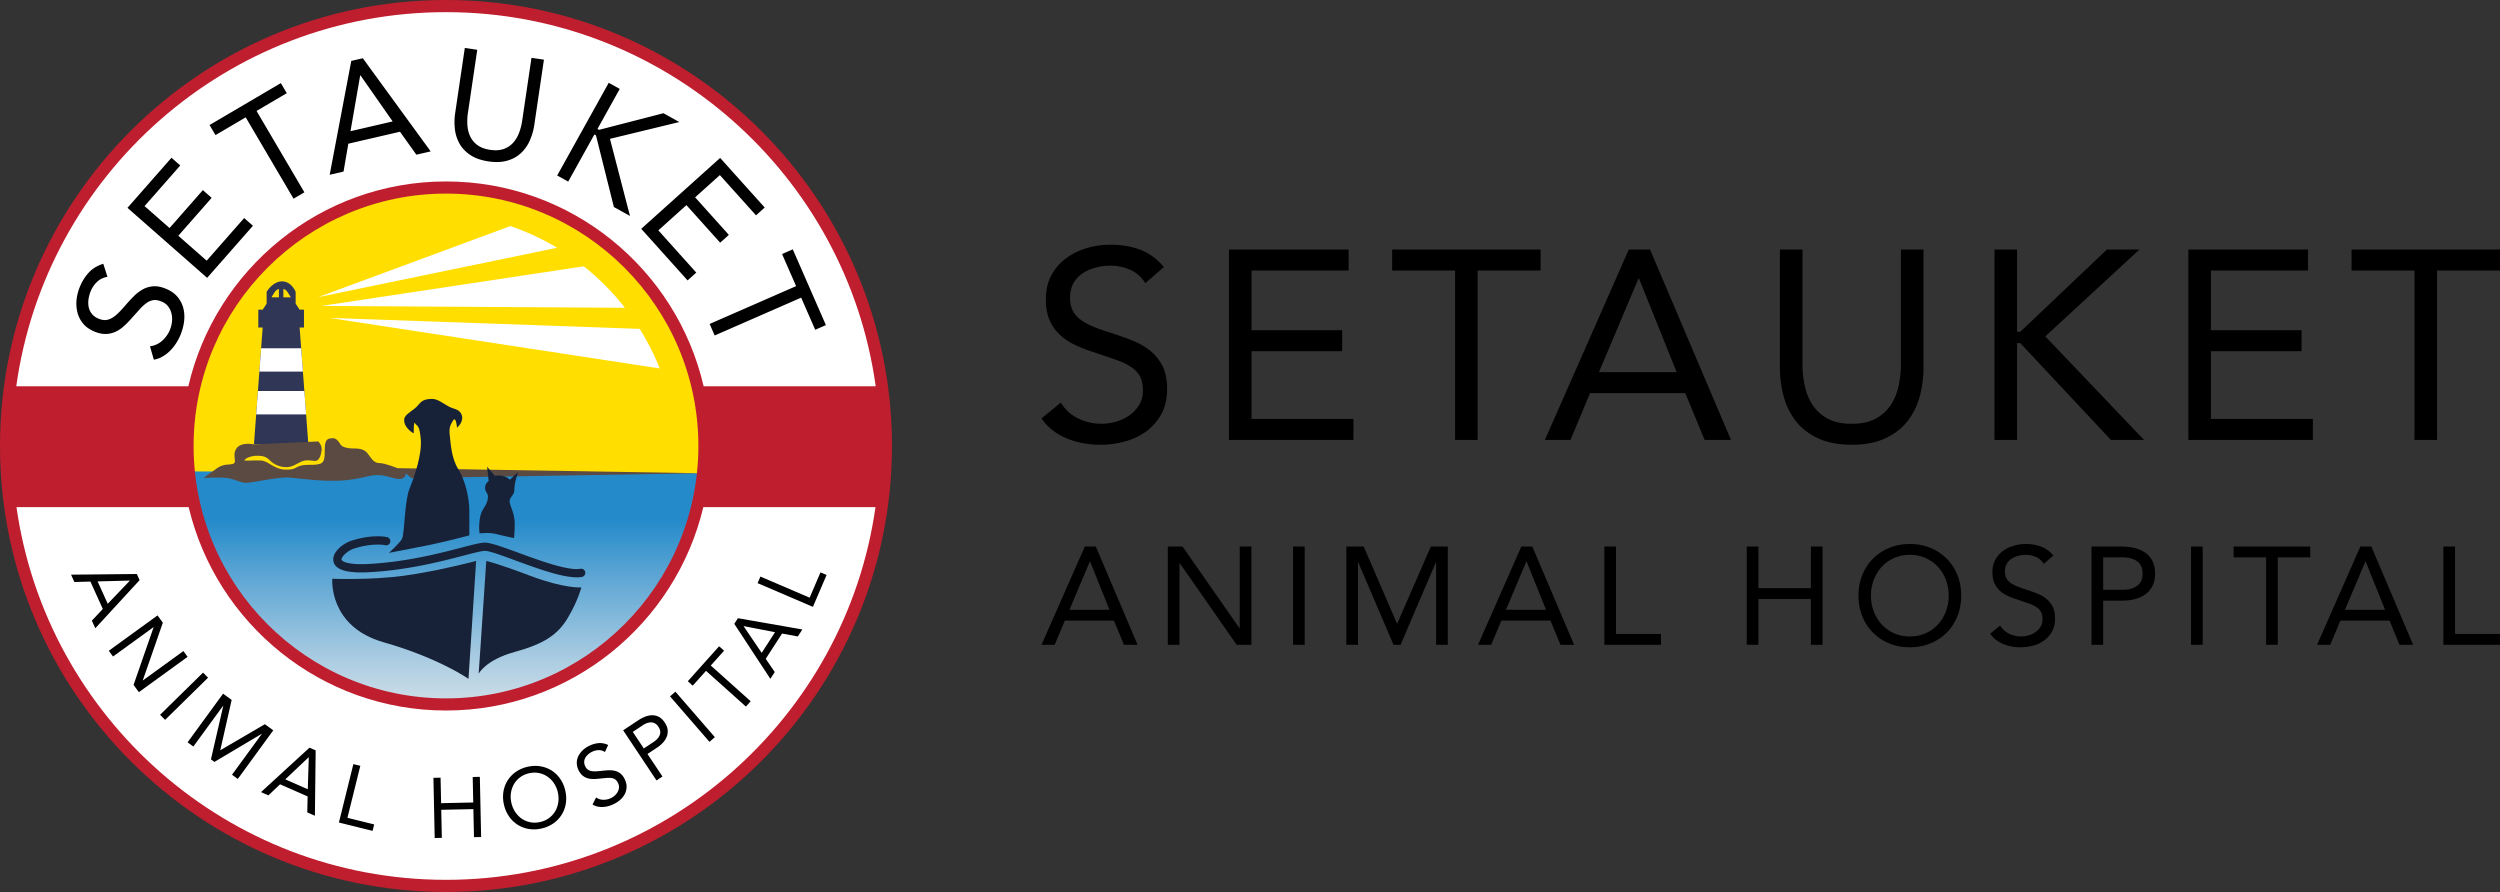 <svg xmlns="http://www.w3.org/2000/svg" xmlns:xlink="http://www.w3.org/1999/xlink" id="Layer_1" x="0" y="0" version="1.1" viewBox="0 0 311.107 111" xml:space="preserve"><rect x="0" y="0" width="311.107" height="111" fill="#333333" stroke="none"/><style>.st0{fill:#fff}.st6{fill:#172238}</style><g><g><g><path d="M142.526 35.235c-.468-.758-1.093-1.311-1.873-1.656a5.974 5.974 0 00-2.443-.519c-.625 0-1.238.079-1.841.234a5.438 5.438 0 00-1.623.703 3.51 3.51 0 00-1.154 1.238c-.29.513-.435 1.115-.435 1.807 0 .536.083 1.01.251 1.422.167.413.44.786.82 1.121.379.335.892.647 1.539.937.646.29 1.439.58 2.376.87.914.29 1.801.602 2.66.937.858.335 1.617.759 2.275 1.272s1.183 1.154 1.573 1.924c.39.77.586 1.735.586 2.894 0 1.183-.234 2.209-.702 3.079a6.455 6.455 0 01-1.857 2.158 8.066 8.066 0 01-2.66 1.272 11.572 11.572 0 01-3.112.418c-.692 0-1.383-.062-2.075-.184a10.003 10.003 0 01-1.991-.569 8.03 8.03 0 01-1.79-1.004 6.032 6.032 0 01-1.44-1.523l2.409-1.974a4.95 4.95 0 002.142 1.974 6.559 6.559 0 004.735.401 5.52 5.52 0 001.657-.786c.49-.345.892-.775 1.205-1.288.312-.513.468-1.104.468-1.773 0-.736-.123-1.333-.367-1.79-.246-.457-.625-.853-1.138-1.188-.513-.335-1.16-.636-1.94-.903l-2.744-.937a17.313 17.313 0 01-2.342-.92 7.133 7.133 0 01-1.857-1.271 5.415 5.415 0 01-1.238-1.807c-.301-.703-.451-1.545-.451-2.526 0-1.138.223-2.13.669-2.978a6.275 6.275 0 011.807-2.125 8.213 8.213 0 012.577-1.288c.959-.29 1.962-.435 3.012-.435 1.338 0 2.559.206 3.663.619 1.105.413 2.091 1.133 2.962 2.159l-2.313 2.005zM152.933 31.053h14.891v2.61h-12.08v7.428h11.277v2.61h-11.277v8.432h12.683v2.61h-15.494v-23.69zM191.715 33.663h-7.83v21.081h-2.81V33.663h-7.83v-2.61h18.471v2.61zM202.691 31.053h2.643l10.073 23.691h-3.279l-2.409-5.822h-11.846l-2.443 5.822h-3.179l10.44-23.691zm1.272 3.613h-.067l-4.918 11.645h9.67l-4.685-11.645zM239.365 45.709c0 1.294-.162 2.521-.485 3.681-.323 1.16-.836 2.181-1.539 3.062-.702.882-1.622 1.584-2.761 2.108-1.138.524-2.521.786-4.149.786s-3.012-.262-4.149-.786c-1.138-.524-2.058-1.226-2.761-2.108a8.523 8.523 0 01-1.539-3.062 13.624 13.624 0 01-.486-3.681V31.053h2.811v14.255c0 .96.1 1.886.301 2.778.2.892.535 1.684 1.003 2.376a5.083 5.083 0 001.874 1.656c.781.413 1.762.619 2.945.619s2.164-.206 2.945-.619a5.093 5.093 0 001.874-1.656 6.86 6.86 0 001.004-2.376c.2-.892.301-1.818.301-2.778V31.053h2.81v14.656zM248.199 31.053h2.811v10.239h.402l10.775-10.239h4.049l-11.712 10.808 12.281 12.883h-4.116l-11.277-12.046h-.402v12.046h-2.811V31.053zM272.325 31.053h14.891v2.61h-12.08v7.428h11.277v2.61h-11.277v8.432h12.683v2.61h-15.494v-23.69zM311.107 33.663h-7.83v21.081h-2.81V33.663h-7.83v-2.61h18.471v2.61z"/></g><g><path d="M134.999 68.009h1.365l5.198 12.229h-1.692l-1.244-3.005h-6.114l-1.261 3.005h-1.64l5.388-12.229zm.656 1.866h-.035l-2.539 6.011h4.991l-2.417-6.011zM145.327 68.009h1.831l7.081 10.156h.035V68.009h1.451v12.229h-1.831l-7.082-10.156h-.035v10.156h-1.451V68.009zM160.907 68.009h1.451v12.229h-1.451V68.009zM167.54 68.009h2.159l4.145 9.586h.035l4.18-9.586h2.108v12.229h-1.451v-10.26h-.035l-4.387 10.26h-.881l-4.387-10.26h-.035v10.26h-1.451V68.009zM189.32 68.009h1.365l5.198 12.229h-1.692l-1.244-3.005h-6.114l-1.261 3.005h-1.64l5.388-12.229zm.657 1.866h-.035l-2.539 6.011h4.991l-2.417-6.011zM199.649 68.009h1.451v10.882h5.597v1.347h-7.047V68.009zM217.371 68.009h1.451v5.182h6.529v-5.182h1.451v12.229h-1.451v-5.7h-6.529v5.7h-1.451V68.009zM237.666 80.549c-.933 0-1.788-.161-2.565-.484-.778-.322-1.451-.769-2.021-1.339s-1.014-1.249-1.33-2.038-.475-1.644-.475-2.565.158-1.776.475-2.565a6.01 6.01 0 011.33-2.038 6.167 6.167 0 012.021-1.339c.778-.322 1.632-.484 2.565-.484s1.788.161 2.565.484a6.161 6.161 0 012.021 1.339 6.03 6.03 0 011.33 2.038c.316.789.475 1.644.475 2.565s-.158 1.776-.475 2.565a6.03 6.03 0 01-1.33 2.038 6.167 6.167 0 01-2.021 1.339c-.777.323-1.633.484-2.565.484zm0-1.347c.713 0 1.367-.133 1.96-.398a4.624 4.624 0 001.529-1.088c.426-.461.757-.999.993-1.615a5.484 5.484 0 00.354-1.978c0-.702-.118-1.361-.354-1.978a4.974 4.974 0 00-.993-1.615 4.644 4.644 0 00-1.529-1.088 4.752 4.752 0 00-1.96-.397c-.715 0-1.368.133-1.961.397-.594.265-1.103.628-1.529 1.088s-.757.999-.993 1.615a5.485 5.485 0 00-.355 1.978c0 .702.119 1.362.355 1.978.235.616.567 1.154.993 1.615s.935.823 1.529 1.088a4.734 4.734 0 001.961.398zM254.333 70.168a2.147 2.147 0 00-.967-.855 3.087 3.087 0 00-1.261-.267c-.322 0-.639.041-.95.121-.31.081-.59.202-.837.363a1.802 1.802 0 00-.596.639c-.15.265-.225.576-.225.933 0 .276.043.521.13.734.086.213.227.406.423.578s.461.334.795.484c.333.15.742.3 1.226.449.472.15.93.311 1.374.484s.835.392 1.174.656c.339.265.61.596.811.993.202.397.303.896.303 1.494 0 .611-.121 1.14-.362 1.589-.243.449-.562.82-.959 1.114a4.166 4.166 0 01-1.374.657 5.966 5.966 0 01-1.606.216c-.357 0-.713-.032-1.07-.095a5.058 5.058 0 01-1.028-.294 4.14 4.14 0 01-.924-.518 3.117 3.117 0 01-.744-.786l1.244-1.019a2.55 2.55 0 001.105 1.019 3.374 3.374 0 002.444.207c.316-.092.602-.227.855-.406.254-.178.461-.4.622-.665.161-.265.243-.57.243-.915 0-.38-.064-.688-.19-.924a1.692 1.692 0 00-.587-.613 4.518 4.518 0 00-1.002-.466l-1.415-.484a8.84 8.84 0 01-1.21-.475 3.732 3.732 0 01-.959-.657 2.803 2.803 0 01-.639-.933c-.155-.363-.234-.797-.234-1.304 0-.587.116-1.1.346-1.537.231-.437.541-.803.933-1.097a4.236 4.236 0 011.33-.665 5.363 5.363 0 011.554-.225 5.37 5.37 0 011.892.32c.57.213 1.08.584 1.529 1.114l-1.194 1.036zM260.275 68.009h3.627c.564 0 1.103.055 1.615.164.512.11.967.294 1.365.553.397.259.713.604.949 1.037.236.432.354.964.354 1.598 0 .668-.126 1.22-.38 1.658a2.957 2.957 0 01-.976 1.036 4 4 0 01-1.304.535 6.27 6.27 0 01-1.348.155h-2.453v5.493h-1.451V68.009zm1.45 5.39h2.453c.726 0 1.316-.164 1.77-.492.455-.328.683-.838.683-1.529s-.228-1.2-.683-1.529-1.044-.492-1.77-.492h-2.453v4.042zM272.66 68.009h1.451v12.229h-1.451V68.009zM287.496 69.357h-4.042v10.882h-1.451V69.357h-4.042V68.01h9.534v1.347zM293.732 68.009h1.364l5.199 12.229h-1.692l-1.244-3.005h-6.115l-1.26 3.005h-1.641l5.389-12.229zm.656 1.866h-.034l-2.54 6.011h4.992l-2.418-6.011zM304.06 68.009h1.451v10.882h5.597v1.347h-7.047V68.009z"/></g></g><g><circle cx="55.5" cy="55.5" r="54.744" class="st0"/><circle cx="55.5" cy="55.301" r="32.164" fill="#ffde00"/><linearGradient id="SVGID_1_" x1="55.485" x2="55.485" y1="87.465" y2="55.301" gradientUnits="userSpaceOnUse"><stop offset="0" stop-color="#cedee8"/><stop offset=".16" stop-color="#accde2"/><stop offset=".512" stop-color="#57a3d3"/><stop offset=".711" stop-color="#248aca"/></linearGradient><path fill="url(#SVGID_1_)" d="M55.5 87.465c16.548 0 30.171-12.499 31.959-28.57l-63.948-.232C25.193 74.847 38.872 87.465 55.5 87.465z"/><path fill="#303656" d="M38.371 55.301l-1.086-14.545h.543V38.54h-.543l-.494-.752v-1.473s-.52-1.3-1.69-1.3-1.92 1.3-1.92 1.3v1.473l-.494.752h-.543v2.216h.543l-1.086 14.545h6.77zm-3.105-19.35s.293.084.461.314c.168.23.461.733.461.733h-.922v-1.047zm-1.019.314a.968.968 0 01.461-.314v1.047h-.922s.293-.503.461-.733z"/><g><path d="M13.372 34.452a2.304 2.304 0 00-1.26.595 3.318 3.318 0 00-.803 1.136 4.11 4.11 0 00-.285.994c-.052.343-.052.671.003.985.055.315.181.602.38.863.199.262.475.468.829.62.274.118.535.179.783.184.248.005.499-.052.754-.173a3.39 3.39 0 00.818-.582c.291-.267.614-.609.968-1.025.35-.404.704-.789 1.065-1.156a5 5 0 011.151-.885 3.146 3.146 0 011.331-.382c.48-.03 1.017.082 1.61.337.605.26 1.079.605 1.421 1.037.342.431.574.906.696 1.425s.144 1.066.066 1.641a6.466 6.466 0 01-.47 1.685 6.585 6.585 0 01-.551 1.021 5.556 5.556 0 01-.729.894 4.472 4.472 0 01-.908.695 3.358 3.358 0 01-1.096.401l-.48-1.667a2.755 2.755 0 001.481-.662 3.652 3.652 0 001.247-2.335 3.076 3.076 0 00-.038-1.021 2.404 2.404 0 00-.394-.9 1.857 1.857 0 00-.805-.63c-.377-.162-.709-.23-.997-.205a1.83 1.83 0 00-.858.321 4.864 4.864 0 00-.889.795l-1.083 1.198a9.804 9.804 0 01-.986.997c-.334.29-.687.513-1.059.671a3.012 3.012 0 01-1.197.236c-.426 0-.89-.108-1.392-.324-.582-.25-1.041-.583-1.377-.998a3.49 3.49 0 01-.69-1.392 4.597 4.597 0 01-.093-1.602c.063-.555.209-1.1.44-1.637a5.78 5.78 0 011.123-1.739c.454-.475 1.04-.821 1.756-1.041l.518 1.625zM15.863 25.864l5.476-6.232 1.092.96-4.442 5.055 3.109 2.732 4.147-4.719 1.092.96-4.147 4.719 3.529 3.101 4.664-5.307 1.092.96-5.697 6.484-9.915-8.713zM35.686 11.596l-3.76 2.212 5.954 10.123-1.35.794-5.954-10.123-3.76 2.211-.737-1.253 8.87-5.217.737 1.253zM43.715 7.579l1.435-.332 8.445 11.592-1.78.412-2.04-2.857-6.429 1.489-.594 3.467-1.725.4 2.688-14.171zm1.144 1.801l-.036.009-1.206 6.938 5.249-1.216-4.007-5.731zM66.495 15.502a7.618 7.618 0 01-.568 1.989 4.747 4.747 0 01-1.098 1.562c-.459.429-1.024.741-1.693.937-.67.196-1.454.228-2.351.095s-1.638-.39-2.222-.772-1.034-.844-1.35-1.387a4.759 4.759 0 01-.599-1.813 7.569 7.569 0 01.033-2.068l1.195-8.077 1.549.229-1.163 7.856a7.096 7.096 0 00-.061 1.555c.038.508.158.972.359 1.391.202.419.501.775.898 1.066.397.291.921.485 1.572.581.652.096 1.209.063 1.673-.101a2.841 2.841 0 001.168-.76c.314-.343.564-.752.747-1.227.184-.475.314-.977.393-1.506l1.162-7.856 1.549.229-1.193 8.077zM75.752 10.303l1.369.761-2.772 4.985.195.109 8.019-2.068 1.971 1.096-8.629 2.092 2.492 9.597-2.004-1.114-2.229-8.918-.196-.109-3.261 5.865-1.369-.761 6.414-11.535zM89.618 19.652l5.543 6.172-1.082.972-4.497-5.007-3.079 2.765 4.197 4.674-1.081.972-4.198-4.674-3.495 3.139 4.721 5.257-1.082.972-5.767-6.422 9.82-8.82zM101.446 41.036l-1.748-3.996-10.76 4.707-.628-1.434 10.76-4.707-1.748-3.996 1.332-.583 4.124 9.428-1.332.581z"/></g><g><path d="M17.026 71.431l.345.761-5.511 5.99-.428-.945 1.363-1.453-1.544-3.412-1.996.055-.415-.915 8.186-.081zm-.875.837l-.009-.019-3.996.101 1.261 2.786 2.744-2.868zM19.606 76.583l.658.908-2.492 7.163.013.017 5.037-3.651.522.72-6.065 4.396-.658-.908 2.492-7.163-.013-.017-5.037 3.651-.522-.72 6.065-4.396zM25.268 83.702l.623.634-5.346 5.247-.623-.634 5.346-5.247zM27.76 86.322l1.068.78-1.411 6.24.017.013 5.53-3.233 1.043.761-4.416 6.051-.718-.524 3.705-5.076-.017-.012-5.876 3.492-.436-.318 1.535-6.661-.017-.012-3.705 5.076-.718-.524 4.416-6.053zM38.516 93.04l.765.336-.094 8.139-.949-.417.042-1.992-3.43-1.505-1.447 1.375-.921-.404 6.034-5.532zm-.091 1.208l-.019-.009-2.904 2.747 2.8 1.229.123-3.967zM43.976 95.086l.863.214-1.603 6.47 3.328.824-.199.801-4.19-1.038 1.801-7.271zM53.936 96.795l.889-.019.068 3.174 3.998-.086-.068-3.173.889-.019.16 7.489-.889.019-.075-3.491-3.999.085.075 3.491-.889.019-.159-7.489zM67.431 103.091a4.081 4.081 0 01-1.597.072 3.676 3.676 0 01-2.472-1.544 4.16 4.16 0 01-.643-1.463 4.186 4.186 0 01-.077-1.596 3.679 3.679 0 011.524-2.484 4.063 4.063 0 011.462-.648 4.062 4.062 0 011.597-.072c.509.083.973.255 1.393.514.42.26.78.603 1.079 1.029.3.426.514.913.643 1.463s.155 1.081.077 1.596a3.679 3.679 0 01-1.524 2.484 4.062 4.062 0 01-1.462.649zm-.189-.803a2.85 2.85 0 001.872-1.375c.189-.334.311-.702.366-1.102.054-.401.032-.81-.066-1.229a3.344 3.344 0 00-.489-1.129 3.044 3.044 0 00-.819-.824 2.836 2.836 0 00-1.064-.434 2.911 2.911 0 00-1.225.038 2.843 2.843 0 00-1.872 1.376 3.071 3.071 0 00-.366 1.102c-.054.401-.032.81.066 1.229.099.419.262.796.489 1.13.227.334.5.609.819.823.319.215.673.36 1.064.434.391.074.799.061 1.225-.039zM75.28 93.585a1.302 1.302 0 00-.755-.234c-.27.002-.527.058-.772.168-.18.081-.347.184-.5.307a1.707 1.707 0 00-.377.414 1.11 1.11 0 00-.172.507c-.017.186.02.378.109.578.07.154.155.28.257.377.102.097.229.17.382.217.153.047.341.071.565.07.224 0 .49-.02.798-.058.301-.035.597-.06.889-.076.291-.015.565.009.821.071.256.063.491.179.703.35.213.171.394.424.545.758.154.341.219.667.198.979-.022.312-.107.6-.255.864a2.553 2.553 0 01-.602.712 3.64 3.64 0 01-.843.525c-.2.09-.407.162-.622.217a3.199 3.199 0 01-.648.095 2.527 2.527 0 01-.647-.057 1.926 1.926 0 01-.613-.252l.438-.882c.261.184.552.281.874.291a2.073 2.073 0 001.417-.499 1.72 1.72 0 00.375-.442 1.37 1.37 0 00.18-.528 1.06 1.06 0 00-.095-.572c-.096-.212-.209-.368-.339-.468-.13-.1-.291-.165-.482-.195s-.417-.032-.677-.008l-.913.087c-.279.033-.544.046-.795.039s-.484-.049-.7-.125a1.734 1.734 0 01-.592-.36 2.023 2.023 0 01-.459-.669 1.986 1.986 0 01-.194-.946c.018-.302.1-.585.245-.847s.337-.498.575-.706c.239-.208.509-.38.812-.517a3.299 3.299 0 011.137-.298 2.28 2.28 0 011.134.237l-.402.876zM77.549 90.884l1.85-1.231c.288-.191.581-.346.879-.464.298-.118.593-.178.883-.181.291-.003.569.066.836.206.267.14.508.372.723.695.227.341.349.666.369.975.019.309-.029.596-.146.86a2.47 2.47 0 01-.483.716 3.85 3.85 0 01-.634.536l-1.251.832 1.864 2.801-.74.492-4.15-6.237zm2.569 2.256l1.251-.832c.37-.246.615-.53.736-.852.121-.322.064-.659-.171-1.011-.234-.353-.523-.535-.867-.548-.343-.013-.7.103-1.07.35l-1.251.832 1.372 2.061zM83.379 86.657l.671-.582 4.909 5.658-.671.583-4.909-5.659zM90.104 80.976l-1.652 1.844 4.964 4.448-.593.662-4.965-4.448-1.652 1.844-.615-.551 3.898-4.35.615.551zM91.375 77.632l.455-.701 8.018 1.401-.564.87-1.959-.362-2.037 3.143 1.125 1.65-.547.843-4.491-6.844zm1.178.284l-.012.018 2.244 3.308 1.663-2.566-3.895-.76zM94.278 72.567l.35-.817 6.126 2.627 1.351-3.15.758.325-1.701 3.967-6.884-2.952z"/></g><path fill="#bf1e2e" d="M55.5 0C24.897 0 0 24.897 0 55.5S24.897 111 55.5 111 111 86.102 111 55.5 86.102 0 55.5 0zm0 1.512c27.248 0 49.842 20.291 53.475 46.556H87.563C84.183 33.485 71.095 22.58 55.5 22.58S26.816 33.485 23.437 48.068H2.025C5.658 21.803 28.252 1.512 55.5 1.512zM86.908 55.5c0 17.319-14.09 31.408-31.408 31.408S24.092 72.818 24.092 55.5 38.181 24.092 55.5 24.092 86.908 38.181 86.908 55.5zM55.5 109.488c-27.186 0-49.74-20.2-53.449-46.379h21.427c3.444 14.494 16.49 25.31 32.022 25.31s28.578-10.816 32.022-25.31h21.427c-3.709 26.179-26.263 46.379-53.449 46.379z"/><path d="M69.323 30.831a30.573 30.573 0 00-5.814-2.697L39.6 36.979l29.723-6.148zM77.765 38.302a30.855 30.855 0 00-5.114-5.159l-32.643 4.926 37.757.233zM41.03 39.568l41.065 6.281a30.642 30.642 0 00-2.489-4.921c-15.528-.565-38.576-1.36-38.576-1.36z" class="st0"/><path fill="#5b4a42" d="M25.336 59.486s1.817-.136 2.907 0 1.726.681 2.635.59 3.952-.757 5.133-.651c1.181.106 4.315.561 6.768.356s3.134-.705 4.315-.659c1.181.045 1.726.461 2.589.481.863.019.818-.708.818-.708l.681.596 36.066-.596-37.792-.636s-1.544-.636-2.271-.636-1.045-.727-1.499-1.272c-.454-.545-1.226-.545-1.817-.545-.59 0-1.272-.148-1.499-.506s-.509-.812-1.026-.766c-.518.045-.928.065-.928 1.337s-.029 1.776-.846 1.912-1.332-.025-2.105.157c-.772.182-.636.545-1.999.5-1.363-.045-2.08-1.087-2.988-1.132-.908-.045-1.781.049-2.008 0-.227-.049.518-.639 1.713-.594 1.195.045 1.217.546 1.853.951.636.405 1.625.68 2.488.271.863-.409 1.089-.65 1.77-.65s.834.14 1.09.045c.334-.124.552-.592.643-1.274.091-.681-.427-1.124-.427-1.124l-7.997.367s-1.587-.357-2.178.506c-.59.863.136 1.726-.409 1.908-.545.182-1.136-.045-1.999.545-.863.591-1.681 1.227-1.681 1.227z"/><path d="M37.883 48.767l-.018-.107h-5.757l-.018.107-.209 2.802h6.211zM37.478 43.336h-4.983l-.217 2.908h5.417z" class="st0"/><g><g><path d="M71.768 71.844c-1.905 0-4.91-1.103-7.596-2.088-1.619-.594-3.294-1.23-3.841-1.201-.412.005-1.398.262-2.646.586-2.769.72-6.952 1.808-11.73 2.066-2.802.152-4.263-.298-4.464-1.376-.205-1.103 1.181-2.199 2.217-2.535 2.675-.867 4.397-.472 4.469-.454a.515.515 0 11-.24 1.002c-.013-.003-1.535-.338-3.91.433-.793.257-1.583 1.034-1.522 1.367.037.198.717.678 3.395.535 4.674-.253 8.798-1.325 11.526-2.034 1.418-.369 2.355-.612 2.892-.619.678-.009 2.057.475 4.209 1.264 2.612.958 6.188 2.271 7.719 1.987a.516.516 0 01.188 1.014 3.918 3.918 0 01-.666.053z" class="st6"/></g><path d="M60.515 69.807l-.949 14.04s.822-1.708 4.49-2.719c3.668-1.012 5.376-2.15 6.641-4.301s1.644-3.731 1.644-3.731-2.024.19-6.388-1.455c-4.363-1.645-5.438-1.834-5.438-1.834zM59.25 69.807l-.949 14.672s-3.668-2.593-10.562-4.554c-6.894-1.961-6.388-7.905-6.388-7.905s4.798.19 8.945-.379 8.954-1.834 8.954-1.834zM48.396 68.799s1.478-1.323 1.654-1.808c.319-.88.29-4.655.919-6.199.629-1.544 1.563-4.279 1.391-6.156-.172-1.876-.459-1.539-.742-1.997-.15-.243-.135 1.289-.135 1.289s-1.232-.629-1.188-1.716c.021-.504.653-.869 1.286-1.357.732-.564.694-1.217 2.19-1.217.722 0 1.405.61 2.163.996.563.287 1.147.251 1.46.862.471.92-.522 1.729-.522 1.729s-.119-1.539-.513-.872c-.366.619-.495.923-.381 1.906s.195 2.757 1.053 4.129c.858 1.373 1.373 3.546 1.373 5.205v3.031s-3.031.801-5.005 1.201c-1.971.402-5.003.974-5.003.974zM63.973 66.953s.141-1.529.054-2.28c-.153-1.323-.788-2.022-.565-2.552.145-.344.549-.649.542-1.115-.015-.931.48-2.276.48-2.276l-1.046.976s-.183-.299-.905-.487c-.4-.104-.942 0-.942 0l-.976-1.139.199 1.765s-.493.337-.447.941c.046.604.53.559.298 1.489-.232.929-.808 1.048-.976 2.415-.139 1.13 0 1.687 0 1.687s1.286-.148 2.104.085c.818.232 2.18.491 2.18.491z" class="st6"/></g></g></g></svg>